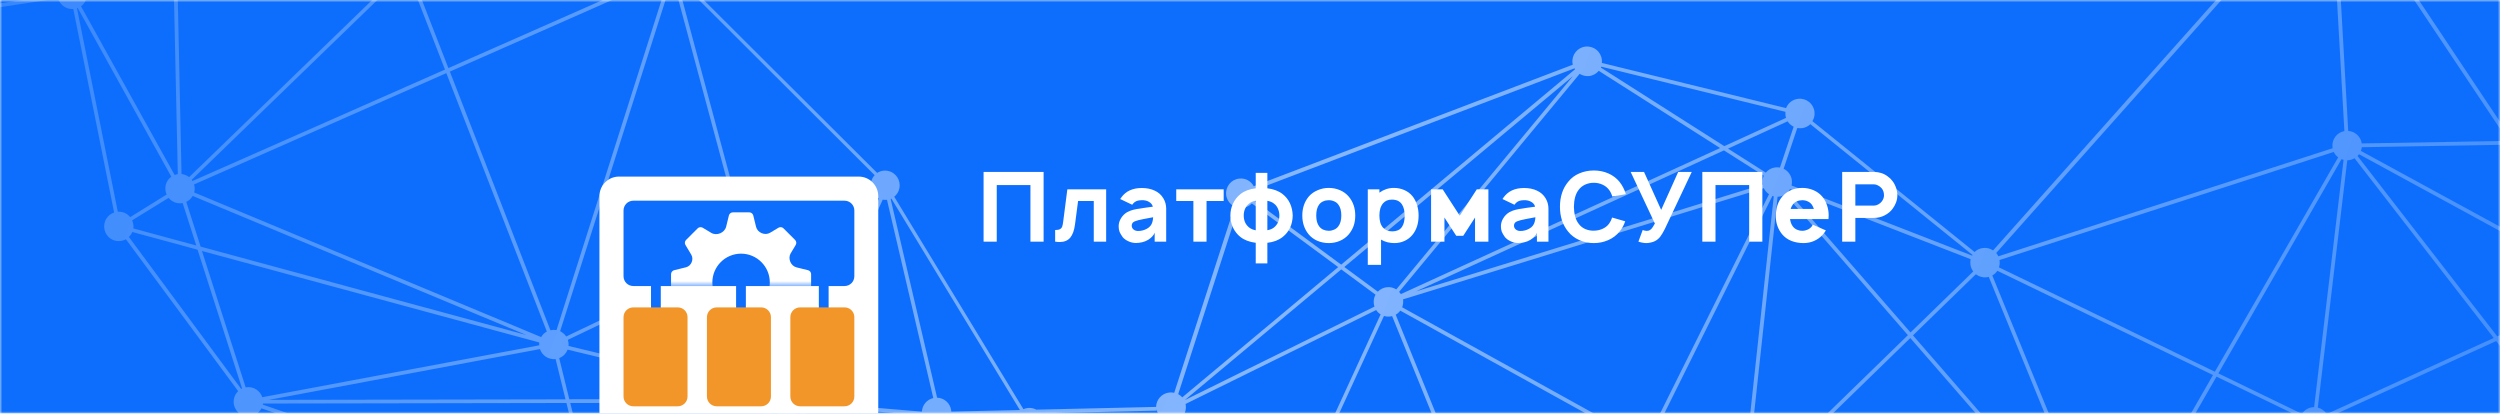 <?xml version="1.0" encoding="UTF-8"?> <svg xmlns="http://www.w3.org/2000/svg" width="538" height="89" viewBox="0 0 538 89" fill="none"> <mask id="mask0_95_2" style="mask-type:alpha" maskUnits="userSpaceOnUse" x="0" y="0" width="538" height="89"> <path d="M0 0H538V89H0V0Z" fill="white"></path> <path d="M0 0H538V89H0V0Z" fill="#0D6EFD"></path> </mask> <g mask="url(#mask0_95_2)"> <path d="M0 0H538V89H0V0Z" fill="white"></path> <path d="M0 0H538V89H0V0Z" fill="#0D6EFD"></path> <g opacity="0.5"> <path d="M860.118 319.061C859.96 317.691 858.957 316.62 857.702 316.321L865.059 244.153C865.139 244.144 865.236 244.143 865.316 244.134C867.063 243.945 868.31 242.373 868.121 240.627C868.001 239.464 867.255 238.528 866.252 238.073L888.45 163.37C888.722 163.415 889.007 163.426 889.305 163.403C891.051 163.214 892.298 161.642 892.109 159.895C891.92 158.148 890.349 156.901 888.602 157.091C888.121 157.14 887.692 157.306 887.318 157.531L852.753 114.172C853.383 113.524 853.732 112.596 853.622 111.611C853.433 109.864 851.861 108.617 850.114 108.806C849.754 108.843 849.407 108.944 849.099 109.098L828.482 77.177C829.266 76.528 829.71 75.502 829.581 74.413C829.498 73.611 829.103 72.923 828.563 72.412L859.032 28.559C859.563 28.836 860.192 28.958 860.833 28.891C862.58 28.702 863.827 27.13 863.638 25.384C863.471 23.934 862.351 22.819 860.967 22.605L862.016 -17.387C862.016 -17.387 862.033 -17.381 862.039 -17.398C863.786 -17.587 865.033 -19.159 864.844 -20.906C864.655 -22.652 863.083 -23.899 861.336 -23.71C860.391 -23.604 859.608 -23.11 859.107 -22.393L815.201 -45.718C815.372 -46.173 815.443 -46.666 815.389 -47.188C815.2 -48.934 813.628 -50.181 811.881 -49.992C810.134 -49.803 808.887 -48.231 809.076 -46.484C809.091 -46.421 809.105 -46.358 809.097 -46.284L712.814 -16.273L712.664 -16.541L712.375 -16.13L710.804 -15.643L711.916 -15.475L677.841 33.144C677.293 32.86 676.671 32.722 676.023 32.805C674.677 32.953 673.642 33.911 673.315 35.136L626.619 28.98C626.623 28.866 626.61 28.746 626.598 28.626C626.409 26.879 624.837 25.632 623.09 25.821C621.504 25.994 620.329 27.323 620.269 28.86L504.776 -26.312C504.912 -26.723 504.97 -27.183 504.913 -27.647C504.724 -29.394 503.153 -30.641 501.406 -30.451C499.659 -30.262 498.412 -28.691 498.601 -26.944C498.678 -26.279 498.958 -25.692 499.356 -25.215L428.906 53.898C428.312 53.482 427.561 53.276 426.776 53.365C426.055 53.44 425.415 53.758 424.929 54.229L390.027 26.074C390.381 25.495 390.567 24.795 390.476 24.067C390.287 22.32 388.715 21.073 386.968 21.262C385.742 21.397 384.764 22.203 384.364 23.266L344.712 13.544C344.744 13.306 344.736 13.071 344.711 12.831C344.522 11.084 342.95 9.837 341.203 10.026C339.456 10.215 338.209 11.787 338.398 13.534C338.421 13.677 338.434 13.798 338.463 13.924L269.809 40.075C269.224 38.969 268.002 38.277 266.673 38.431C264.926 38.62 263.679 40.192 263.868 41.939C264.001 43.067 264.713 43.99 265.676 44.45L252.692 84.529C252.352 84.459 251.983 84.416 251.616 84.47C250.006 84.653 248.825 85.999 248.793 87.567L223.013 88.156C222.13 87.689 221.115 87.672 220.239 88.055L192.438 42.333C192.685 42.138 192.912 41.895 193.093 41.617C194.045 40.165 193.647 38.205 192.202 37.236C191.123 36.522 189.781 36.556 188.763 37.212L182.365 30.834L146.849 -4.583C147.76 -6.031 147.343 -7.94 145.908 -8.886C144.456 -9.837 142.496 -9.44 141.528 -7.994C141.255 -7.577 141.094 -7.098 141.036 -6.638L90.707 -7.191C90.592 -8.062 90.11 -8.88 89.326 -9.406L102.024 -35.591L39.108 -66.425C39.553 -67.76 39.081 -69.267 37.862 -70.072C37.218 -70.508 36.482 -70.65 35.783 -70.586L26.351 -109.444C26.936 -109.667 27.476 -110.079 27.846 -110.652C28.798 -112.104 28.4 -114.064 26.955 -115.033C26.276 -115.481 25.483 -115.626 24.749 -115.517L6.79 -178.311C7.341 -178.547 7.819 -178.945 8.17 -179.467C9.121 -180.919 8.723 -182.879 7.278 -183.848C5.826 -184.799 3.866 -184.402 2.897 -182.956C2.527 -182.383 2.36 -181.734 2.376 -181.111L-40.267 -173.952C-40.475 -174.628 -40.913 -175.255 -41.547 -175.667C-42.826 -176.515 -44.482 -176.311 -45.532 -175.262L-127.439 -238.348L-127.691 -238.038C-127.097 -238.951 -127.025 -240.06 -127.422 -241L-92.268 -261.458C-92.062 -261.187 -91.809 -260.938 -91.514 -260.75C-90.062 -259.798 -88.102 -260.196 -87.133 -261.641C-86.182 -263.093 -86.58 -265.054 -88.025 -266.022C-88.887 -266.597 -89.916 -266.677 -90.807 -266.358L-130.402 -344.874C-130.109 -345.091 -129.836 -345.354 -129.612 -345.693C-128.897 -346.772 -128.948 -348.12 -129.598 -349.155L-100.624 -372.481C-100.525 -372.386 -100.42 -372.308 -100.308 -372.246C-98.856 -371.295 -96.896 -371.692 -95.927 -373.138C-94.976 -374.59 -95.373 -376.55 -96.819 -377.518C-97.592 -378.022 -98.522 -378.16 -99.358 -377.936L-144.4 -473.585C-144.043 -473.816 -143.718 -474.118 -143.458 -474.501C-142.506 -475.953 -142.904 -477.913 -144.349 -478.882C-145.801 -479.833 -147.761 -479.436 -148.73 -477.99C-149.487 -476.85 -149.4 -475.392 -148.62 -474.347L-200.216 -423.799C-200.294 -423.848 -200.349 -423.907 -200.427 -423.955C-201.879 -424.907 -203.839 -424.509 -204.807 -423.064C-205.444 -422.09 -205.49 -420.894 -205.008 -419.923L-269.587 -376.886C-269.779 -377.093 -269.977 -377.284 -270.221 -377.453C-271.667 -378.421 -273.633 -378.007 -274.602 -376.561C-275.553 -375.109 -275.155 -373.149 -273.71 -372.181C-273.31 -371.914 -272.888 -371.755 -272.445 -371.704L-273.619 -316.505C-274.524 -316.403 -275.382 -315.917 -275.921 -315.099C-276.872 -313.647 -276.475 -311.687 -275.029 -310.719C-274.717 -310.524 -274.403 -310.386 -274.07 -310.299L-278.608 -272.7C-279.629 -272.7 -280.613 -272.184 -281.224 -271.278C-281.666 -270.617 -281.828 -269.83 -281.719 -269.096L-332.988 -254.941C-333.223 -255.492 -333.615 -255.986 -334.154 -256.344C-335.606 -257.295 -337.566 -256.897 -338.535 -255.452C-339.34 -254.234 -339.195 -252.677 -338.266 -251.615L-364.553 -221.671L-364.57 -221.677C-366.022 -222.629 -367.982 -222.231 -368.95 -220.786C-369.902 -219.334 -369.504 -217.374 -368.059 -216.405C-367.275 -215.879 -366.355 -215.763 -365.497 -215.998L-346.745 -170.182C-347.159 -169.952 -347.537 -169.613 -347.816 -169.179C-348.768 -167.727 -348.37 -165.767 -346.925 -164.799C-345.473 -163.847 -343.512 -164.245 -342.544 -165.69C-342.502 -165.751 -342.483 -165.802 -342.44 -165.863L-249.614 -127.514L-249.671 -127.208L-249.198 -127.338L-247.683 -126.709L-248.426 -127.548L-191.373 -143.048C-191.144 -142.48 -190.736 -141.979 -190.196 -141.622C-189.067 -140.888 -187.656 -140.953 -186.629 -141.684L-154.811 -107.237C-154.883 -107.148 -154.955 -107.06 -155.016 -106.948C-155.974 -105.48 -155.57 -103.536 -154.124 -102.568C-152.801 -101.684 -151.063 -101.953 -150.031 -103.105L-96.767 12.687C-97.141 12.912 -97.473 13.23 -97.716 13.62C-98.668 15.072 -98.27 17.032 -96.824 18C-95.373 18.952 -93.412 18.554 -92.444 17.109C-92.08 16.552 -91.919 15.92 -91.918 15.304L12.508 -0.333C12.71 0.359 13.141 1.003 13.809 1.428C14.409 1.827 15.099 1.991 15.774 1.937L24.56 45.732C23.918 45.953 23.337 46.369 22.931 46.987C21.98 48.438 22.377 50.399 23.823 51.367C24.841 52.04 26.096 52.031 27.092 51.482L51.25 84.178C51.089 84.349 50.929 84.52 50.796 84.72C49.838 86.189 50.242 88.132 51.687 89.1C53.139 90.052 55.099 89.654 56.068 88.209C56.146 88.103 56.207 87.992 56.252 87.874L125.449 111.599C125.196 112.832 125.688 114.135 126.8 114.862C128.252 115.814 130.212 115.416 131.181 113.97C131.811 113.014 131.861 111.858 131.414 110.899L166.883 88.48C167.083 88.767 167.353 89.023 167.665 89.218C169.005 90.108 170.767 89.828 171.787 88.653L206.23 115.98C206.188 116.041 206.152 116.085 206.11 116.146C205.152 117.615 205.556 119.559 207.002 120.527C207.958 121.157 209.121 121.191 210.079 120.743C210.82 120.463 211.418 119.899 211.758 119.199L262.582 136.636C262.518 136.959 262.495 137.278 262.538 137.621C262.728 139.368 264.299 140.615 266.046 140.426C267.329 140.293 268.345 139.386 268.72 138.237L277.758 139.042L327.9 143.569C328.125 145.271 329.675 146.472 331.399 146.293C333.146 146.104 334.393 144.532 334.204 142.786C334.143 142.281 333.973 141.813 333.721 141.409L372.939 109.502C373.584 110.091 374.478 110.428 375.423 110.322L382.431 138.694L450.803 122.086C451.311 123.395 452.641 124.262 454.107 124.101C454.869 124.023 455.544 123.661 456.043 123.155L488.296 147.096C487.989 147.654 487.838 148.31 487.909 148.992C488.098 150.738 489.67 151.985 491.416 151.796C492.224 151.696 492.93 151.307 493.43 150.745L547.613 187.687C547.336 188.218 547.221 188.829 547.287 189.471C547.477 191.218 549.048 192.465 550.795 192.276C552.542 192.086 553.789 190.515 553.6 188.768C553.529 188.086 553.239 187.476 552.801 187.003L581.113 154.086C581.714 154.486 582.437 154.662 583.199 154.583C584.728 154.409 585.882 153.187 586.013 151.715L689.758 147.8L689.74 147.389C689.869 148.478 690.53 149.382 691.43 149.856L677.427 188.241C677.088 188.171 676.753 188.141 676.392 188.179C674.645 188.368 673.398 189.939 673.587 191.686C673.776 193.433 675.348 194.68 677.095 194.491C678.12 194.377 678.975 193.794 679.464 192.957L760.464 228.14C760.364 228.507 760.338 228.883 760.386 229.267C760.536 230.556 761.421 231.582 762.593 231.947L755.206 268.569C755.069 268.575 754.955 268.571 754.812 268.594C753.065 268.783 751.818 270.355 752.007 272.102C752.196 273.849 753.768 275.096 755.515 274.907C756.443 274.794 757.243 274.306 757.738 273.606L853.951 318.509C853.815 318.92 853.764 319.363 853.82 319.827C854.009 321.574 855.581 322.821 857.328 322.632C859.06 322.379 860.324 320.814 860.118 319.061ZM886.848 162.612C887.091 162.838 887.386 163.027 887.683 163.158L865.485 237.861C865.213 237.816 864.928 237.805 864.63 237.828C864.149 237.878 863.698 238.054 863.301 238.29L836.456 205.467L886.848 162.612ZM823.269 75.116C823.329 75.62 823.506 76.072 823.741 76.469L799.658 96.63L823.126 69.515L824.569 72.178C823.665 72.839 823.138 73.93 823.269 75.116ZM811.251 137.727C811.067 137.755 810.901 137.788 810.727 137.838L797.53 102.993C798.228 102.621 798.755 101.991 799.011 101.259L819.046 105.592L811.793 137.72C811.605 137.707 811.428 137.717 811.251 137.727ZM811.76 144.044L819.283 176.52L809.266 143.046C809.902 143.71 810.793 144.103 811.76 144.044ZM808.475 140.341L799.7 111.033L809.974 138.152C809.18 138.623 808.624 139.434 808.475 140.341ZM799.196 100.462C799.215 100.258 799.218 100.047 799.18 99.84C799.12 99.336 798.96 98.891 798.707 98.487L824.282 77.077C824.579 77.363 824.942 77.576 825.347 77.729L819.23 104.795L799.196 100.462ZM797.768 97.555C797.273 97.234 796.676 97.028 796.044 97.021L783.914 -1.942L784.066 -2.193C784.153 -2.218 784.222 -2.25 784.286 -2.264L822.699 68.757L797.768 97.555ZM795.236 97.121C794.959 97.19 794.687 97.299 794.442 97.438L754.007 44.048L781.847 -2.336C782.222 -2.156 782.629 -2.06 783.068 -2.049L795.236 97.121ZM734.387 81.55C734.849 81.242 735.226 80.806 735.473 80.303L792.898 99.592C792.841 99.897 792.817 100.216 792.861 100.56C792.869 100.64 792.884 100.703 792.899 100.767L750.482 114.174L734.387 81.55ZM763.385 142.186C763.075 142.397 762.802 142.66 762.574 142.959L727.761 123.871C727.933 123.415 728.016 122.888 727.962 122.367C727.954 122.287 727.939 122.224 727.924 122.16L750.051 115.167L763.385 142.186ZM679.573 36.011L738.8 29.458C738.953 30.075 739.286 30.624 739.732 31.023L715.342 65.34L679.148 37.546C679.41 37.105 679.557 36.563 679.573 36.011ZM740.381 31.499C740.544 31.579 740.723 31.666 740.898 31.712L732.787 75.727C732.616 75.721 732.445 75.714 732.261 75.741C731.437 75.835 730.731 76.224 730.23 76.786L715.95 65.82L740.381 31.499ZM741.708 31.863C741.879 31.87 742.049 31.877 742.233 31.85C742.674 31.804 743.096 31.655 743.463 31.447L753.047 44.091L733.906 75.976C733.822 75.944 733.721 75.906 733.637 75.874L741.708 31.863ZM753.567 44.807L793.812 97.933C793.563 98.186 793.335 98.485 793.174 98.81L735.749 79.52C735.806 79.215 735.83 78.896 735.786 78.552C735.695 77.67 735.244 76.923 734.591 76.407L753.567 44.807ZM753.481 43.349L744.093 30.952C744.762 30.299 745.142 29.344 745.021 28.335C744.954 27.848 744.801 27.386 744.559 27.006L754.744 18.633L780.964 -2.957C781.019 -2.898 781.097 -2.85 781.152 -2.79L753.481 43.349ZM744.041 26.387C743.386 25.774 742.492 25.437 741.524 25.554C740.057 25.714 738.929 26.868 738.726 28.275L731.164 15.275L780.36 -3.705C780.381 -3.659 780.419 -3.606 780.44 -3.559L744.041 26.387ZM738.059 28.717L679.489 35.209L730.417 15.571L738.059 28.717ZM678.649 38.205L714.86 66.006L686.018 106.562C685.582 106.34 685.097 106.195 684.595 106.199L677.157 39.049C677.733 38.9 678.246 38.612 678.649 38.205ZM715.502 66.498L729.799 77.471C729.522 78.002 729.407 78.614 729.474 79.255C729.517 79.599 729.618 79.945 729.755 80.247L686.964 107.323C686.872 107.211 686.789 107.122 686.674 107.021L715.502 66.498ZM730.316 81.056C730.443 81.18 730.569 81.305 730.719 81.419L709.812 117.531L687.677 109.98C687.741 109.657 687.765 109.339 687.721 108.995C687.677 108.651 687.593 108.311 687.457 108.009L730.316 81.056ZM710.15 118.525L721.651 122.454C721.631 122.659 721.629 122.869 721.666 123.076C721.716 123.557 721.882 123.986 722.118 124.383L695.283 144.894C695.201 144.805 695.112 144.733 695.03 144.645L710.15 118.525ZM721.825 121.634L710.56 117.793L731.393 81.828C731.596 81.904 731.798 81.98 732.013 82.022L724.809 119.542C724.695 119.537 724.575 119.55 724.454 119.562C723.228 119.697 722.238 120.537 721.825 121.634ZM732.844 82.066C732.884 82.062 732.924 82.058 732.964 82.054C733.205 82.029 733.418 81.974 733.637 81.903L749.681 114.411L727.664 121.369C727.269 120.526 726.506 119.892 725.598 119.646L732.844 82.066ZM727.374 124.591L762.21 143.67C762.032 144.142 761.956 144.652 762.01 145.173C762.045 145.437 762.104 145.69 762.186 145.933L738.31 158.488L726.288 125.531C726.719 125.308 727.091 124.985 727.374 124.591ZM750.859 114.913L793.165 101.541C793.344 101.936 793.605 102.265 793.919 102.557L766.626 142.021C766.095 141.744 765.466 141.622 764.825 141.689C764.584 141.714 764.371 141.768 764.152 141.84L750.859 114.913ZM794.574 103.016C795.105 103.293 795.734 103.414 796.375 103.348C796.432 103.35 796.479 103.329 796.535 103.331L821.328 186.169C820.963 186.321 820.636 186.525 820.34 186.798L767.876 146.421C768.206 145.852 768.363 145.179 768.282 144.475C768.199 143.673 767.81 142.968 767.247 142.467L794.574 103.016ZM767.4 147.07L819.831 187.435C819.454 188.025 819.285 188.731 819.353 189.469C819.394 189.87 819.512 190.223 819.676 190.554L799.482 204.227L767.064 147.348C767.176 147.255 767.288 147.162 767.4 147.07ZM814.645 226.6C814.683 226.345 814.688 226.077 814.659 225.797C814.598 225.292 814.428 224.824 814.159 224.414L835.814 205.995L862.665 238.802C862.409 239.071 862.192 239.394 862.058 239.748L814.645 226.6ZM859.723 239.966L768.21 229.153L808.388 226.746C808.685 228.361 810.187 229.485 811.854 229.304C813.04 229.173 813.998 228.418 814.426 227.385L859.723 239.966ZM813.634 223.812C813.392 223.586 813.114 223.404 812.8 223.267L822.08 192.25C822.335 192.288 822.586 192.286 822.844 192.268C823.325 192.218 823.777 192.042 824.173 191.806L835.29 205.393L813.634 223.812ZM812.022 223.031C811.75 222.986 811.465 222.975 811.168 222.998C810.864 223.038 810.588 223.107 810.315 223.216L799.888 204.938L820.141 191.211C820.453 191.56 820.847 191.843 821.296 192.031L812.022 223.031ZM799.214 205.397L809.604 223.622C808.881 224.159 808.41 225.002 808.351 225.924L766.699 228.41C766.653 228.123 766.573 227.823 766.458 227.568L799.214 205.397ZM766.6 229.798L861.803 241.038C861.805 241.135 861.8 241.249 861.819 241.353C861.823 241.393 861.834 241.416 861.838 241.456L796.054 259.887L766.052 230.843C766.303 230.533 766.477 230.175 766.6 229.798ZM886.255 161.888C886.282 161.917 886.303 161.964 886.314 161.987L835.921 204.842L824.816 191.277C825.428 190.622 825.772 189.712 825.672 188.75C825.662 188.572 825.611 188.399 825.561 188.226L886.255 161.888ZM885.918 161.145L825.225 187.483C824.92 186.964 824.473 186.565 823.959 186.294L837.887 147.899L885.806 159.909C885.774 160.147 885.782 160.381 885.807 160.621C885.834 160.805 885.868 160.972 885.918 161.145ZM850.845 115.148C851.309 115.092 851.754 114.932 852.128 114.707L886.693 158.066C886.408 158.363 886.177 158.719 886.031 159.107L838.196 147.13L849.826 115.092C850.132 115.149 850.484 115.186 850.845 115.148ZM823.2 186.008C822.917 185.94 822.616 185.922 822.318 185.945L812.564 143.904C813.482 143.614 814.187 142.917 814.535 142.046L837.096 147.698L823.2 186.008ZM848.218 114.197C848.454 114.44 848.736 114.662 849.044 114.816L837.382 146.939L814.736 141.256C814.768 141.017 814.76 140.783 814.735 140.543C814.69 140.102 814.551 139.703 814.36 139.342L848.218 114.197ZM847.719 113.527L813.861 138.672C813.499 138.305 813.064 138.026 812.586 137.865L819.832 105.754L847.327 111.704C847.308 111.909 847.312 112.103 847.343 112.326C847.389 112.767 847.521 113.183 847.719 113.527ZM826.776 77.921C827.137 77.883 827.483 77.783 827.791 77.629L848.436 109.58C848.012 109.94 847.696 110.418 847.499 110.941L820.004 104.991L826.114 77.941C826.342 77.95 826.559 77.935 826.776 77.921ZM827.891 71.947C827.36 71.669 826.732 71.548 826.09 71.615C825.81 71.644 825.55 71.719 825.301 71.818L823.715 68.871L855.797 31.828L827.891 71.947ZM823.278 68.09L785.008 -2.647C785.377 -2.912 785.688 -3.277 785.914 -3.673L857.403 24.96C857.303 25.327 857.277 25.703 857.319 26.103C857.389 26.785 857.68 27.395 858.101 27.862L823.278 68.09ZM786.324 -5.425L833.201 -14.571L858.401 23.333C858.118 23.573 857.896 23.856 857.718 24.174L786.23 -4.459C786.321 -4.752 786.351 -5.088 786.324 -5.425ZM861.212 -17.401L860.164 22.591L860.147 22.585C859.763 22.633 859.417 22.734 859.102 22.904L834.085 -14.719L858.716 -19.517C859.067 -18.402 860.05 -17.589 861.212 -17.401ZM814.841 -44.967L858.747 -21.643C858.595 -21.238 858.52 -20.785 858.559 -20.327L833.595 -15.463L814.34 -44.405C814.524 -44.586 814.691 -44.773 814.841 -44.967ZM812.611 -43.65C812.995 -43.698 813.341 -43.799 813.673 -43.963L832.722 -15.291L786.741 -6.327L810.905 -43.927C811.415 -43.696 811.993 -43.594 812.611 -43.65ZM809.374 -45.486C809.58 -45.062 809.862 -44.686 810.21 -44.382L785.984 -6.67C785.389 -7.8 784.163 -8.532 782.81 -8.367C781.487 -8.23 780.459 -7.289 780.104 -6.093L714.488 -15.912L809.374 -45.486ZM779.994 -5.288C780 -5.151 779.989 -5.02 780.012 -4.876C780.035 -4.733 780.047 -4.613 780.093 -4.48L730.764 14.547L713.447 -15.245L779.994 -5.288ZM712.628 -15.014L729.977 14.847L679.183 34.439C679.012 34.124 678.789 33.847 678.53 33.615L712.628 -15.014ZM674.348 38.376C674.889 38.83 675.591 39.114 676.338 39.126L683.777 106.276C683.483 106.338 683.205 106.465 682.943 106.597L648.77 61.633L674.348 38.376ZM681.45 108.616L641.416 104.2L629.654 102.907L608.499 100.578C608.499 100.578 608.505 100.562 608.488 100.555C608.415 99.931 608.163 99.374 607.799 98.909L648.155 62.191L682.273 107.096C681.887 107.509 681.593 108.034 681.45 108.616ZM626.541 29.799L673.238 35.954C673.234 36.068 673.246 36.188 673.259 36.309C673.323 36.853 673.521 37.351 673.807 37.767L648.305 60.977L625.71 31.238C626.107 30.848 626.389 30.357 626.541 29.799ZM623.827 32.146C624.268 32.1 624.69 31.951 625.057 31.743L647.69 61.535L607.239 98.351C606.994 98.182 606.726 98.023 606.433 97.932L609.482 85.907L623.091 32.158C623.335 32.173 623.57 32.165 623.827 32.146ZM622.306 31.939L608.827 85.14L605.643 97.731C605.438 97.711 605.227 97.709 605.004 97.74C604.402 97.802 603.851 98.038 603.41 98.391L582.486 80.01L621.809 31.675C621.959 31.789 622.121 31.869 622.306 31.939ZM503.891 34.255C504.043 34.312 504.178 34.362 504.336 34.403L500.582 65.884L497.997 87.617C497.9 87.619 497.786 87.615 497.682 87.634C496.697 87.744 495.878 88.283 495.374 89.056L477.391 80.353L503.891 34.255ZM476.64 79.994L430.174 57.535C430.316 57.107 430.374 56.647 430.318 56.183C430.309 56.103 430.301 56.022 430.286 55.959L502.223 32.701C502.45 33.172 502.766 33.561 503.17 33.867L476.64 79.994ZM501.438 65.552L505.131 34.491C505.228 34.489 505.342 34.493 505.445 34.474C505.909 34.418 506.332 34.269 506.699 34.061L536.654 72.736L500.711 89.103C500.276 88.418 499.599 87.913 498.792 87.705L501.438 65.552ZM558.333 60.797C558.167 61.236 558.097 61.729 558.157 62.234C558.189 62.457 558.226 62.664 558.298 62.883L537.42 72.389L507.345 33.572C507.463 33.463 507.571 33.33 507.662 33.191L558.333 60.797ZM508.251 31.68L540.275 31.131L559.21 59.491C559.009 59.666 558.843 59.853 558.703 60.07L508.066 32.477C508.162 32.224 508.223 31.958 508.251 31.68ZM558.64 63.61C559.158 64.383 559.992 64.928 560.935 65.033L561.453 101.841C561.189 102.03 560.952 102.249 560.76 102.504L537.943 73.048L558.64 63.61ZM537.176 73.395L560.32 103.263C560.25 103.449 560.19 103.657 560.154 103.855L501.212 91.044C501.232 90.839 501.228 90.645 501.196 90.422C501.176 90.221 501.132 90.031 501.071 89.835L537.176 73.395ZM501.004 91.852L540.224 100.371L560.094 104.68C560.098 104.72 560.102 104.76 560.106 104.8C560.15 105.144 560.23 105.444 560.366 105.746L519.737 130.612L499.873 93.371C500.401 92.992 500.792 92.465 501.004 91.852ZM561.752 65.013C562.366 64.917 562.923 64.665 563.354 64.288L581.354 80.103L564.037 101.37C563.67 101.271 563.295 101.245 562.894 101.286C562.677 101.301 562.464 101.355 562.244 101.427L561.752 65.013ZM581.96 80.64L602.823 98.979C602.486 99.411 602.266 99.944 602.211 100.501L566.366 103.827C566.174 102.907 565.616 102.139 564.84 101.692L581.96 80.64ZM566.42 104.656L602.224 101.334C602.341 102.149 602.764 102.867 603.349 103.357L579.348 141.904L564.844 107.202C565.754 106.678 566.344 105.726 566.42 104.656ZM620.878 30.823C620.964 30.952 621.057 31.064 621.173 31.165L581.863 79.467L563.907 63.688C564.33 63.077 564.536 62.326 564.453 61.524C564.428 61.284 564.363 61.047 564.292 60.828L620.878 30.823ZM620.401 29.738C620.43 29.865 620.466 29.974 620.518 30.091L563.926 60.112C563.278 59.175 562.165 58.601 560.956 58.743C560.572 58.791 560.226 58.891 559.894 59.055L541.256 31.135L620.401 29.738ZM504.473 -25.559L618.594 28.961L540.74 30.305L503.911 -24.885C504.101 -25.083 504.304 -25.315 504.473 -25.559ZM503.204 -24.439L539.753 30.318L508.248 30.869C508.037 29.384 506.797 28.281 505.335 28.173L502.383 -24.151C502.676 -24.214 502.942 -24.306 503.204 -24.439ZM500.013 -24.659C500.474 -24.35 500.997 -24.153 501.56 -24.114L504.512 28.21C502.898 28.507 501.757 30.003 501.954 31.676C501.963 31.756 501.971 31.836 501.986 31.899L430.049 55.157C429.917 54.895 429.761 54.644 429.586 54.443L500.013 -24.659ZM424.028 56.875C424.097 57.46 424.322 57.987 424.642 58.416L411.142 71.549L384.804 41.266C384.964 41.096 385.097 40.895 385.214 40.689L424.077 55.776C424.023 56.122 423.981 56.491 424.028 56.875ZM387.745 27.583C388.466 27.508 389.106 27.191 389.592 26.719L424.494 54.874C424.458 54.918 424.439 54.969 424.403 55.013L385.54 39.926C385.633 39.576 385.659 39.2 385.611 38.816C385.478 37.688 384.783 36.771 383.837 36.318L386.777 27.546C387.082 27.603 387.407 27.61 387.745 27.583ZM384.699 26.108C385.01 26.61 385.474 27.016 385.994 27.27L383.048 36.06C382.743 36.002 382.424 35.978 382.08 36.022C381.238 36.109 380.504 36.526 380.001 37.145L371.873 31.983L384.699 26.108ZM379.299 39.519C379.313 39.583 379.328 39.646 379.326 39.703L304.667 62.724L370.997 32.366L379.576 37.813C379.338 38.34 379.219 38.912 379.299 39.519ZM328.906 56.103L379.569 40.488C379.811 41.022 380.215 41.483 380.694 41.798L354.169 95.168L301.746 66.131C301.924 65.658 302.001 65.148 301.953 64.61C301.938 64.547 301.924 64.483 301.926 64.427L328.906 56.103ZM344.584 14.343L384.236 24.065C384.204 24.304 384.212 24.538 384.237 24.778C384.258 24.979 384.295 25.186 384.363 25.365L371.072 31.451L344.508 14.546C344.533 14.478 344.559 14.411 344.584 14.343ZM339.939 15.886C340.529 16.263 341.235 16.433 341.974 16.364C342.815 16.277 343.557 15.843 344.053 15.241L370.167 31.86L301.468 63.291C301.361 63.116 301.23 62.951 301.093 62.803L339.939 15.886ZM300.48 62.283C299.89 61.907 299.19 61.72 298.445 61.805C297.677 61.901 297.008 62.246 296.503 62.768L289.3 57.454L338.506 16.367L300.48 62.283ZM255.187 87.26C255.168 87.157 255.156 87.037 255.137 86.933L296.151 66.719C296.393 67.099 296.717 67.413 297.107 67.657L279.193 106.61L254.707 89.352C255.09 88.745 255.272 88.005 255.187 87.26ZM295.641 65.313C295.665 65.553 295.72 65.767 295.791 65.986L254.97 86.1L288.641 57.976L296.011 63.411C295.704 63.969 295.553 64.625 295.641 65.313ZM338.844 14.703C338.875 14.773 338.93 14.832 338.962 14.902L288.623 56.949L269.874 43.123C270.18 42.565 270.331 41.909 270.254 41.244C270.231 41.101 270.219 40.98 270.189 40.854L338.844 14.703ZM266.528 44.694C266.833 44.751 267.135 44.768 267.456 44.735C268.224 44.639 268.893 44.294 269.398 43.772L287.981 57.477L254.422 85.508C254.182 85.225 253.883 84.997 253.548 84.813L266.528 44.694ZM248.898 87.953C248.939 88.353 249.068 88.729 249.242 89.084L225.073 105.997L217.52 100.281L220.629 93.922C221.963 94.367 223.47 93.894 224.276 92.677C225.052 91.486 224.921 89.992 224.083 88.945L248.933 88.37L248.898 87.953ZM216.82 99.786L204.284 90.324C204.352 90.196 204.426 90.05 204.477 89.915L218.446 91.077C218.482 92.053 218.976 92.991 219.855 93.572L216.82 99.786ZM218.963 89.192C218.739 89.531 218.599 89.902 218.517 90.275L207.368 89.348L219.065 89.076C219.035 89.103 218.999 89.147 218.963 89.192ZM203.046 91.514C203.331 91.371 203.578 91.175 203.815 90.956L216.467 100.52L209.544 114.648C209.239 114.59 208.92 114.567 208.599 114.6L204.823 99.117L203.046 91.514ZM210.327 114.923L217.12 101.035L224.346 106.493L211.292 115.634C211.018 115.338 210.685 115.097 210.327 114.923ZM191.824 42.737L219.48 88.231L204.711 88.578C204.696 88.515 204.705 88.441 204.707 88.384C204.535 86.798 203.205 85.623 201.661 85.58L191.661 42.811C191.725 42.796 191.777 42.758 191.824 42.737ZM146.426 -3.972L156.257 5.819L188.231 37.705C188.106 37.831 188.005 37.947 187.908 38.103C187.326 38.982 187.251 40.051 187.597 40.971L161.245 53.556L145.875 -3.583C146.083 -3.677 146.265 -3.801 146.426 -3.972ZM145.131 -3.246L160.507 53.933L121.841 72.413C121.61 72.056 121.302 71.748 120.936 71.494C120.797 71.403 120.668 71.335 120.539 71.267L144.214 -3.111C144.522 -3.11 144.825 -3.15 145.131 -3.246ZM90.508 61.723L41.786 41.418C41.945 40.843 41.933 40.261 41.761 39.695L96.049 15.738L117.679 71.345C117.242 71.585 116.847 71.918 116.555 72.385C116.519 72.43 116.494 72.497 116.458 72.541L90.508 61.723ZM113.275 72.093L43.172 53.073L40.082 43.434C40.593 43.203 41.047 42.816 41.369 42.321C41.405 42.276 41.43 42.209 41.466 42.164L113.275 72.093ZM117.464 76.772C118.115 77.191 118.844 77.35 119.566 77.276L121.695 85.936L57.862 86.054L116.198 75.121C116.402 75.756 116.836 76.343 117.464 76.772ZM120.338 77.066C120.923 76.843 121.464 76.431 121.834 75.858C121.967 75.657 122.06 75.461 122.143 75.242L166.204 85.836L122.512 85.916L120.338 77.066ZM141.72 -4.416C141.937 -4.123 142.2 -3.85 142.54 -3.626C142.818 -3.444 143.098 -3.319 143.391 -3.228L119.761 71.032C119.325 70.964 118.88 70.969 118.453 71.079L96.809 15.408L141.72 -4.416ZM90.315 -5.027C90.588 -5.445 90.742 -5.906 90.806 -6.383L141.136 -5.83C141.161 -5.59 141.226 -5.354 141.314 -5.128L96.496 14.655L89.237 -4.008C89.664 -4.271 90.036 -4.593 90.315 -5.027ZM88.49 -3.712L95.759 14.974L41.425 38.952C41.376 38.876 41.317 38.777 41.252 38.694L56.628 23.803L85.679 -4.328C85.751 -4.263 85.829 -4.214 85.924 -4.159C86.718 -3.609 87.655 -3.488 88.49 -3.712ZM18.707 -1.041L37.396 -2.492L38.265 37.472C38.025 37.497 37.805 37.569 37.579 37.657L17.439 1.351C17.733 1.135 17.989 0.865 18.2 0.559C18.505 0.058 18.674 -0.495 18.707 -1.041ZM38.209 -2.552L84.581 -6.167C84.661 -5.714 84.86 -5.272 85.142 -4.896L55.914 23.399L40.698 38.12C40.627 38.054 40.549 38.005 40.471 37.957C40.037 37.678 39.558 37.517 39.065 37.446L38.209 -2.552ZM38.834 -65.7L101.018 -35.219L88.673 -9.768C87.783 -10.065 86.798 -9.954 86.014 -9.46L38.57 -65.357C38.665 -65.456 38.767 -65.572 38.834 -65.7ZM37.979 -64.809L85.396 -8.942C85.271 -8.816 85.157 -8.666 85.06 -8.51C84.745 -8.032 84.588 -7.513 84.545 -6.99L38.195 -3.385L36.86 -64.345C37.257 -64.427 37.628 -64.595 37.979 -64.809ZM23.302 -109.938C23.39 -109.866 23.462 -109.801 23.556 -109.746C24.208 -109.327 24.937 -109.168 25.642 -109.249L35.074 -70.391C34.49 -70.168 33.949 -69.756 33.579 -69.183C33.349 -68.827 33.185 -68.445 33.113 -68.049L-13.706 -72.652C-13.722 -73.274 -13.932 -73.893 -14.317 -74.404L23.302 -109.938ZM-61.045 -123.463L-87.579 -118.265L-91.879 -145.598C-91.349 -145.725 -90.849 -145.98 -90.428 -146.38L-60.864 -126.091C-61.319 -125.242 -61.35 -124.29 -61.045 -123.463ZM-60.652 -122.718C-60.441 -122.407 -60.155 -122.145 -59.832 -121.928C-59.649 -121.801 -59.453 -121.708 -59.251 -121.631L-82.065 -93.442C-82.6 -93.759 -83.175 -93.918 -83.758 -93.906L-87.456 -117.468L-60.652 -122.718ZM-55.041 -123.704L-8.103 -116.861L-16.623 -75.696C-17.26 -75.744 -17.91 -75.603 -18.459 -75.271L-43.051 -106.764L-55.507 -122.724C-55.477 -122.752 -55.465 -122.785 -55.435 -122.813C-55.27 -123.097 -55.139 -123.395 -55.041 -123.704ZM-19.111 -74.766C-19.259 -74.629 -19.38 -74.463 -19.5 -74.296C-19.621 -74.13 -19.708 -73.951 -19.778 -73.765L-57.897 -84.181L-56.569 -121.796C-56.401 -121.886 -56.219 -122.01 -56.06 -122.124L-19.111 -74.766ZM-58.705 -84.389L-80.57 -90.355C-80.471 -91.281 -80.771 -92.222 -81.418 -92.909L-58.369 -121.415C-58.051 -121.391 -57.72 -121.401 -57.403 -121.474L-58.705 -84.389ZM-82.886 -87.684L-61.689 -34.301C-61.928 -34.179 -62.145 -34.011 -62.352 -33.819L-87.218 -53.801L-83.643 -87.565C-83.369 -87.577 -83.122 -87.619 -82.886 -87.684ZM-82.132 -87.997C-81.719 -88.227 -81.357 -88.572 -81.085 -88.989C-80.958 -89.172 -80.865 -89.368 -80.788 -89.571L-58.748 -83.558L-60.465 -34.688C-60.625 -34.671 -60.792 -34.637 -60.942 -34.598L-82.132 -87.997ZM-57.924 -83.343L-19.996 -72.981C-20.107 -72.175 -19.9 -71.346 -19.418 -70.683L-35.539 -55.398L-58.148 -33.988C-58.219 -34.053 -58.314 -34.108 -58.403 -34.18C-58.786 -34.44 -59.214 -34.582 -59.627 -34.661L-57.924 -83.343ZM-34.683 -55.114L-18.864 -70.108C-18.792 -70.042 -18.704 -69.971 -18.609 -69.915C-17.791 -69.376 -16.815 -69.259 -15.943 -69.527L-7.712 -51.403L-57.358 -33.016C-57.421 -33.156 -57.508 -33.284 -57.6 -33.396L-34.683 -55.114ZM-15.2 -69.864C-14.82 -70.106 -14.495 -70.407 -14.228 -70.807C-14.01 -71.13 -13.877 -71.484 -13.784 -71.834L33.053 -67.224C33.061 -66.99 33.115 -66.777 33.163 -66.547L-6.954 -51.676L-15.2 -69.864ZM22.737 -110.536L-14.865 -74.995C-14.953 -75.067 -15.025 -75.133 -15.12 -75.188C-15.354 -75.334 -15.577 -75.456 -15.836 -75.535L-7.304 -116.733L22.143 -112.435C22.123 -111.769 22.331 -111.094 22.737 -110.536ZM6.085 -178.076L24.044 -115.282C23.493 -115.047 23.016 -114.649 22.665 -114.126C22.483 -113.848 22.345 -113.534 22.254 -113.241L-7.136 -117.536L5.383 -178.052C5.628 -178.037 5.862 -178.045 6.085 -178.076ZM3.88 -178.561C4.114 -178.415 4.343 -178.309 4.596 -178.214L-7.941 -117.647L-54.93 -124.51C-54.917 -125.16 -55.103 -125.789 -55.476 -126.333L3.553 -178.819C3.652 -178.724 3.757 -178.645 3.88 -178.561ZM2.783 -179.841C2.846 -179.702 2.926 -179.556 3.012 -179.427L-56.017 -126.942C-56.116 -127.037 -56.221 -127.115 -56.343 -127.2C-56.483 -127.291 -56.628 -127.365 -56.773 -127.439L-45.593 -163.806L2.783 -179.841ZM-40.565 -171.272C-40.194 -171.845 -40.027 -172.494 -40.036 -173.134L0.488 -179.935L-45.31 -164.759L-43.737 -169.906C-42.548 -169.689 -41.279 -170.193 -40.565 -171.272ZM-57.551 -127.674C-58.583 -127.851 -59.64 -127.498 -60.371 -126.734L-89.892 -146.987C-89.454 -147.688 -89.32 -148.505 -89.479 -149.258L-46.54 -163.489L-57.551 -127.674ZM-45.83 -171.253C-45.609 -170.919 -45.301 -170.611 -44.952 -170.363C-44.812 -170.272 -44.667 -170.198 -44.522 -170.124L-46.264 -164.425L-87.135 -150.878L-45.83 -171.253ZM-127.847 -237.674L-45.94 -174.588C-46.423 -173.768 -46.487 -172.83 -46.189 -171.985L-89.947 -150.417C-90.168 -150.75 -90.476 -151.059 -90.826 -151.306C-91.671 -151.875 -92.7 -151.955 -93.601 -151.659L-128.794 -236.952C-128.445 -237.109 -128.122 -237.354 -127.847 -237.674ZM-94.34 -151.282C-94.445 -151.206 -94.558 -151.114 -94.669 -151.021L-131.86 -189.611L-145.334 -203.586C-145.268 -203.658 -145.22 -203.736 -145.171 -203.814C-144.22 -205.266 -144.607 -207.203 -146.035 -208.165L-131.547 -236.853C-130.918 -236.578 -130.231 -236.511 -129.581 -236.651L-94.34 -151.282ZM-95.734 -148.707L-150.011 -146.298L-147.53 -202.41C-146.952 -202.462 -146.39 -202.674 -145.915 -203.015L-118.085 -174.135L-109.914 -165.664L-95.206 -150.415L-95.213 -150.398C-95.564 -149.875 -95.729 -149.283 -95.734 -148.707ZM-243.441 -163.265L-293.195 -180.067C-293.176 -180.118 -293.173 -180.175 -293.171 -180.232L-246.218 -179.969C-246.11 -179.081 -245.635 -178.247 -244.827 -177.731C-243.593 -176.919 -242.012 -177.075 -240.96 -178.027L-243.441 -163.265ZM-240.132 -177.926L-191.167 -145.589L-242.659 -162.989L-240.132 -177.926ZM-168.53 -238.732L-162.361 -228.627L-201.212 -214.357C-201.313 -214.549 -201.437 -214.731 -201.568 -214.896L-172.151 -239.037C-172.063 -238.966 -171.974 -238.894 -171.869 -238.815C-170.834 -238.137 -169.539 -238.149 -168.53 -238.732ZM-156.867 -277.248L-92.807 -263.606C-92.816 -263.378 -92.808 -263.144 -92.776 -262.92L-167.203 -242.662C-167.432 -243.23 -167.841 -243.73 -168.38 -244.088C-168.475 -244.143 -168.587 -244.204 -168.682 -244.259L-156.867 -277.248ZM-167.006 -240.989L-133.403 -239.594C-133.407 -239.48 -133.395 -239.36 -133.376 -239.256L-161.604 -228.9L-167.901 -239.227C-167.753 -239.364 -167.632 -239.53 -167.505 -239.713C-167.222 -240.107 -167.074 -240.552 -167.006 -240.989ZM-223.804 -313.565C-224.691 -313.919 -225.681 -313.848 -226.502 -313.407L-240.165 -332.095L-205.118 -352.574C-204.933 -352.35 -204.724 -352.137 -204.48 -351.968L-223.804 -313.565ZM-208.175 -342.825L-221.834 -310.82C-221.879 -311.722 -222.318 -312.601 -223.106 -313.167L-208.175 -342.825ZM-226.728 -308.003C-226.572 -307.906 -226.427 -307.832 -226.264 -307.751L-238.348 -272.668C-239.118 -272.823 -239.922 -272.683 -240.587 -272.298L-253.152 -288.377L-227.137 -308.349C-227.017 -308.208 -226.884 -308.1 -226.728 -308.003ZM-225.469 -307.509C-224.563 -307.36 -223.634 -307.627 -222.927 -308.227L-234.875 -280.199L-225.469 -307.509ZM-203.597 -351.5C-203.219 -351.377 -202.833 -351.328 -202.456 -351.359L-188.018 -287.041C-188.643 -286.814 -189.183 -286.402 -189.577 -285.818C-190.025 -285.14 -190.163 -284.364 -190.072 -283.636L-236.098 -270.818C-236.334 -271.369 -236.725 -271.863 -237.265 -272.221C-237.309 -272.257 -237.359 -272.276 -237.404 -272.312L-203.597 -351.5ZM-135.2 -348.242L-174.416 -352.118L-170.764 -372.698C-169.876 -372.652 -168.979 -372.988 -168.336 -373.671L-134.861 -349.039C-134.997 -348.781 -135.115 -348.518 -135.2 -348.242ZM-175.228 -352.212L-199.478 -354.609C-199.494 -355.077 -199.608 -355.544 -199.83 -355.974L-172.991 -373.788C-172.8 -373.581 -172.585 -373.384 -172.357 -373.222C-172.113 -373.052 -171.833 -372.928 -171.556 -372.843L-175.228 -352.212ZM-199.983 -352.758C-199.765 -353.08 -199.632 -353.434 -199.532 -353.801L-175.356 -351.413L-186.773 -287.227C-186.927 -287.227 -187.064 -287.221 -187.201 -287.215L-201.628 -351.51C-200.993 -351.713 -200.389 -352.14 -199.983 -352.758ZM-195.032 -252.07L-235.926 -268.77C-235.808 -269.187 -235.803 -269.609 -235.861 -270.016L-189.834 -282.834C-189.599 -282.283 -189.207 -281.789 -188.668 -281.431C-188.468 -281.298 -188.272 -281.205 -188.053 -281.122L-195.032 -252.07ZM-187.262 -280.921C-186.893 -280.878 -186.515 -280.909 -186.152 -281.003L-171.643 -244.219C-172.08 -243.98 -172.458 -243.641 -172.761 -243.196C-172.803 -243.135 -172.828 -243.067 -172.871 -243.006L-194.269 -251.744L-187.262 -280.921ZM-237.689 -266.699L-206.016 -215.358C-206.263 -215.163 -206.472 -214.914 -206.671 -214.642C-207.161 -213.903 -207.291 -213.046 -207.128 -212.253L-241.777 -200.137L-238.748 -266.443C-238.36 -266.451 -238.014 -266.552 -237.689 -266.699ZM-206.838 -211.489C-206.796 -211.396 -206.748 -211.32 -206.689 -211.221L-240.924 -182.674C-241.05 -182.798 -241.183 -182.906 -241.322 -182.997C-241.695 -183.234 -242.093 -183.403 -242.513 -183.465L-241.783 -199.253L-206.838 -211.489ZM-205.321 -215.771L-236.994 -267.111C-236.747 -267.307 -236.521 -267.549 -236.339 -267.828C-236.297 -267.889 -236.271 -267.956 -236.236 -268L-195.207 -251.25L-203.669 -216.015C-204.236 -216.094 -204.81 -216.002 -205.321 -215.771ZM-194.454 -250.947L-173.174 -242.254C-173.42 -241.345 -173.24 -240.391 -172.699 -239.629L-202.168 -215.449C-202.195 -215.479 -202.229 -215.492 -202.273 -215.527C-202.473 -215.661 -202.669 -215.754 -202.889 -215.836L-194.454 -250.947ZM-170.896 -244.516L-185.405 -281.299C-184.968 -281.539 -184.59 -281.878 -184.287 -282.323C-184.148 -282.54 -184.036 -282.786 -183.947 -283.023L-157.67 -277.416L-169.447 -244.528C-169.928 -244.632 -170.43 -244.629 -170.896 -244.516ZM-183.785 -283.809C-183.712 -284.668 -183.993 -285.505 -184.572 -286.167L-133.936 -344.799C-133.919 -344.793 -133.908 -344.77 -133.891 -344.763C-133.796 -344.708 -133.685 -344.647 -133.59 -344.592L-157.378 -278.192L-183.785 -283.809ZM-185.179 -286.703C-185.424 -286.873 -185.704 -286.997 -185.963 -287.076L-174.538 -351.336L-135.288 -347.447C-135.306 -346.683 -135.026 -345.942 -134.519 -345.347L-185.179 -286.703ZM-133.91 -350.029L-199.626 -419.282C-199.561 -419.353 -199.506 -419.448 -199.434 -419.537C-199.421 -419.57 -199.392 -419.598 -199.379 -419.632L-137.297 -391.847L-132.825 -350.506C-133.212 -350.401 -133.577 -350.249 -133.91 -350.029ZM-135.555 -350.571L-167.837 -374.33C-167.046 -375.765 -167.478 -377.584 -168.852 -378.487C-169.836 -379.147 -171.061 -379.166 -172.045 -378.651L-198.706 -417.124L-135.555 -350.571ZM-173.427 -374.472L-200.289 -356.648C-200.47 -356.832 -200.658 -356.999 -200.869 -357.155C-201.269 -357.422 -201.731 -357.576 -202.184 -357.651L-202.051 -375.127L-173.738 -375.437C-173.677 -375.086 -173.587 -374.763 -173.427 -374.472ZM-203 -357.631C-203.889 -357.523 -204.723 -357.047 -205.255 -356.247C-205.353 -356.091 -205.433 -355.929 -205.507 -355.783L-268.741 -374.276C-268.728 -374.309 -268.733 -374.35 -268.72 -374.383L-202.85 -375.101L-203 -357.631ZM-269.235 -373.017C-269.137 -373.173 -269.057 -373.335 -268.976 -373.498L-205.743 -355.005C-205.828 -354.421 -205.766 -353.82 -205.524 -353.286L-240.647 -332.758L-269.689 -372.476C-269.518 -372.623 -269.368 -372.817 -269.235 -373.017ZM-240.876 -331.689L-227.165 -312.925C-227.343 -312.761 -227.486 -312.584 -227.62 -312.383C-227.857 -312.01 -228.02 -311.629 -228.098 -311.216L-270.021 -313.531C-270.048 -313.869 -270.132 -314.208 -270.262 -314.527L-240.876 -331.689ZM-270.537 -311.549C-270.3 -311.922 -270.137 -312.303 -270.058 -312.717L-228.135 -310.401C-228.098 -309.887 -227.934 -309.401 -227.671 -308.975L-253.664 -289.013L-270.926 -311.079C-270.778 -311.216 -270.641 -311.376 -270.537 -311.549ZM-253.805 -287.872L-241.222 -271.786C-241.354 -271.643 -241.491 -271.483 -241.611 -271.316C-241.884 -270.899 -242.039 -270.438 -242.097 -269.978L-275.318 -269.881C-275.376 -270.288 -275.515 -270.687 -275.723 -271.054L-253.805 -287.872ZM-275.823 -267.722C-275.551 -268.139 -275.396 -268.601 -275.338 -269.06L-244.045 -269.152L-279.277 -263.361L-278.684 -266.315C-277.574 -266.244 -276.466 -266.731 -275.823 -267.722ZM-242.01 -268.674C-241.838 -268.108 -241.499 -267.576 -241.019 -267.164L-294.76 -183.681L-295.043 -183.595C-295.111 -183.621 -295.195 -183.652 -295.262 -183.678L-279.424 -262.511L-242.01 -268.674ZM-240.34 -266.716C-240.077 -266.597 -239.807 -266.496 -239.535 -266.451L-242.588 -199.826L-293.449 -182.051C-293.634 -182.429 -293.872 -182.769 -294.209 -183.05L-240.34 -266.716ZM-242.621 -198.972L-243.327 -183.502C-244.259 -183.43 -245.14 -182.934 -245.702 -182.105C-245.975 -181.688 -246.123 -181.243 -246.198 -180.79L-259.325 -180.864L-293.151 -181.053C-293.159 -181.133 -293.168 -181.213 -293.193 -181.299L-242.621 -198.972ZM-240.406 -182.055L-206.154 -210.595C-206.028 -210.471 -205.895 -210.363 -205.756 -210.272C-205.077 -209.824 -204.284 -209.679 -203.533 -209.781L-199.589 -192.29L-240.151 -181.555C-240.225 -181.717 -240.298 -181.88 -240.406 -182.055ZM-202.761 -209.991C-202.21 -210.226 -201.733 -210.624 -201.382 -211.147C-201.193 -211.442 -201.056 -211.756 -200.969 -212.089L-150.961 -205.572C-150.955 -205.434 -150.949 -205.297 -150.942 -205.16L-198.817 -192.5L-202.761 -209.991ZM-150.443 -207.303C-150.632 -207.008 -150.769 -206.693 -150.85 -206.377L-200.858 -213.049C-200.868 -213.226 -200.895 -213.41 -200.928 -213.576L-161.922 -227.902L-149.771 -208.012C-150.035 -207.823 -150.255 -207.598 -150.443 -207.303ZM-161.141 -228.186L-133.132 -238.471C-132.939 -238.013 -132.63 -237.608 -132.231 -237.284L-146.763 -208.535C-147.528 -208.804 -148.374 -208.757 -149.094 -208.431L-161.141 -228.186ZM-92.573 -262.131L-127.727 -241.673C-127.934 -241.943 -128.186 -242.193 -128.481 -242.381C-129.927 -243.349 -131.893 -242.935 -132.862 -241.489C-133.086 -241.15 -133.219 -240.796 -133.302 -240.423L-166.962 -241.82C-166.973 -241.843 -166.966 -241.86 -166.97 -241.9L-92.573 -262.131ZM-131 -344.463L-91.415 -265.97C-91.749 -265.749 -92.034 -265.452 -92.281 -265.103C-92.421 -264.886 -92.527 -264.656 -92.622 -264.403L-156.575 -278.024L-132.808 -344.317C-132.219 -344.191 -131.584 -344.241 -131 -344.463ZM-101.064 -373.051L-130.032 -349.742C-130.147 -349.843 -130.28 -349.951 -130.419 -350.042C-130.914 -350.363 -131.484 -350.539 -132.036 -350.555L-136.452 -391.432L-101.484 -375.771C-101.77 -374.858 -101.615 -373.837 -101.064 -373.051ZM-145.031 -473.187L-100.01 -377.585C-100.431 -377.338 -100.802 -377.016 -101.105 -376.572C-101.111 -376.555 -101.117 -376.538 -101.141 -376.527L-136.558 -392.377L-145.284 -473.129C-145.181 -473.147 -145.111 -473.179 -145.031 -473.187ZM-147.954 -473.711C-147.876 -473.662 -147.821 -473.603 -147.743 -473.554C-147.238 -473.21 -146.645 -473.044 -146.069 -473.039L-137.399 -392.752L-199.049 -420.355C-198.76 -421.324 -198.948 -422.358 -199.551 -423.163L-147.954 -473.711ZM-200.627 -418.465L-172.712 -378.209C-172.913 -378.034 -173.086 -377.83 -173.226 -377.613C-173.505 -377.179 -173.66 -376.717 -173.724 -376.24L-202.02 -375.925L-201.678 -418.129C-201.335 -418.173 -200.965 -418.284 -200.627 -418.465ZM-204.455 -419.195C-204.263 -418.988 -204.065 -418.797 -203.821 -418.628C-203.42 -418.362 -202.965 -418.19 -202.505 -418.133L-202.853 -375.911L-268.74 -375.2C-268.79 -375.527 -268.88 -375.85 -269.033 -376.158L-204.455 -419.195ZM-272.693 -316.406L-271.519 -371.605C-271.101 -371.641 -270.703 -371.779 -270.342 -371.971L-241.348 -332.329L-270.658 -315.215C-270.864 -315.486 -271.123 -315.718 -271.412 -315.923C-271.812 -316.19 -272.251 -316.355 -272.693 -316.406ZM-273.13 -310.138C-272.571 -310.139 -272.028 -310.3 -271.555 -310.584L-254.31 -288.524L-276.228 -271.707C-276.382 -271.861 -276.542 -271.999 -276.732 -272.109C-277.044 -272.303 -277.358 -272.441 -277.691 -272.528L-273.13 -310.138ZM-281.37 -268.233C-281.135 -267.682 -280.743 -267.187 -280.204 -266.83C-279.97 -266.684 -279.73 -266.555 -279.47 -266.477L-280.121 -263.217L-328.275 -255.284L-281.37 -268.233ZM-332.595 -253.734L-280.291 -262.356L-296.055 -183.823C-296.522 -183.863 -296.975 -183.784 -297.404 -183.618L-333.89 -251.063C-333.597 -251.28 -333.318 -251.56 -333.1 -251.883C-332.747 -252.462 -332.579 -253.112 -332.595 -253.734ZM-334.629 -250.687L-298.143 -183.242C-298.407 -183.052 -298.649 -182.816 -298.848 -182.545L-340.559 -205.407L-335.71 -250.478C-335.321 -250.486 -334.965 -250.563 -334.629 -250.687ZM-363.795 -221.077L-337.508 -251.021L-337.491 -251.014C-337.186 -250.803 -336.831 -250.669 -336.498 -250.582L-341.318 -205.847L-363.218 -217.855C-362.788 -218.945 -363.013 -220.186 -363.795 -221.077ZM-345.84 -170.437L-364.591 -216.254C-364.218 -216.479 -363.875 -216.774 -363.605 -217.134L-341.404 -204.955L-345.112 -170.529C-345.363 -170.527 -345.603 -170.503 -345.84 -170.437ZM-343.301 -170.02C-343.623 -170.238 -343.96 -170.365 -344.294 -170.452L-340.615 -204.543L-299.703 -182.116L-342.153 -168.721C-342.424 -169.228 -342.795 -169.675 -343.301 -170.02ZM-341.986 -166.558C-341.871 -167.016 -341.847 -167.488 -341.933 -167.925L-299.373 -181.356C-299.649 -180.112 -299.154 -178.769 -298.024 -178.035C-296.929 -177.314 -295.524 -177.363 -294.51 -178.059L-250.519 -128.741L-341.986 -166.558ZM-293.895 -178.617C-293.8 -178.716 -293.722 -178.822 -293.637 -178.944C-293.559 -179.049 -293.491 -179.178 -293.447 -179.296L-243.576 -162.449L-249.298 -128.608L-293.895 -178.617ZM-248.524 -128.259L-242.793 -162.173L-191.419 -144.817C-191.489 -144.478 -191.492 -144.113 -191.448 -143.769L-248.524 -128.259ZM-190.718 -146.268L-240.24 -178.969C-239.967 -179.54 -239.869 -180.158 -239.948 -180.765L-199.426 -191.497L-189.428 -147.187C-189.909 -146.984 -190.349 -146.687 -190.718 -146.268ZM-188.618 -147.344L-198.62 -191.694L-150.722 -204.365C-150.546 -203.913 -150.236 -203.507 -149.861 -203.174L-186.941 -147.04C-187.479 -147.3 -188.057 -147.402 -188.618 -147.344ZM-186.263 -146.592L-149.183 -202.725C-148.909 -202.583 -148.633 -202.499 -148.344 -202.448L-150.834 -146.261L-185.211 -144.732C-185.343 -145.455 -185.694 -146.108 -186.263 -146.592ZM-154.085 -107.734L-185.903 -142.18C-185.831 -142.269 -185.753 -142.374 -185.698 -142.469C-185.389 -142.931 -185.222 -143.426 -185.179 -143.949L-150.865 -145.464L-152.523 -108.301C-153.077 -108.259 -153.616 -108.058 -154.085 -107.734ZM-150.517 -107.795C-150.884 -108.049 -151.289 -108.202 -151.708 -108.264L-150.065 -145.49L-95.651 -147.905C-95.588 -147.612 -95.462 -147.333 -95.313 -147.065L-105.306 -139.814L-149.959 -107.335C-150.13 -107.495 -150.3 -107.656 -150.517 -107.795ZM-149.477 -106.672L-105.276 -138.82L-94.818 -146.436C-94.681 -146.288 -94.521 -146.15 -94.331 -146.04C-93.819 -145.713 -93.25 -145.537 -92.697 -145.521L-88.389 -118.109L-149.286 -106.157C-149.319 -106.323 -149.387 -106.503 -149.477 -106.672ZM-149.106 -105.357L-88.249 -117.305L-84.555 -93.783C-85.264 -93.588 -85.915 -93.14 -86.357 -92.478C-86.49 -92.278 -86.596 -92.048 -86.678 -91.829L-149.1 -104.912C-149.083 -105.059 -149.089 -105.196 -149.106 -105.357ZM-149.268 -104.108L-86.84 -91.042C-86.958 -89.912 -86.449 -88.757 -85.442 -88.108C-85.119 -87.89 -84.782 -87.763 -84.432 -87.67L-87.953 -54.406L-149.395 -103.771C-149.351 -103.889 -149.313 -103.99 -149.268 -104.108ZM-95.889 12.401L-148.516 -102.015L-88.064 -53.446L-95.029 12.264C-95.32 12.269 -95.607 12.315 -95.889 12.401ZM-94.217 12.358L-87.312 -52.835L-62.845 -33.177C-63.612 -31.906 -63.385 -30.26 -62.334 -29.267L-93.407 12.663C-93.681 12.521 -93.951 12.419 -94.217 12.358ZM-91.923 14.551C-92.074 14.032 -92.352 13.542 -92.758 13.138L-61.685 -28.791C-60.25 -28 -58.437 -28.415 -57.511 -29.799C-57.469 -29.861 -57.427 -29.922 -57.395 -30.006L12.498 -1.994C12.43 -1.711 12.402 -1.433 12.408 -1.142L-91.923 14.551ZM12.911 -2.936C12.869 -2.875 12.826 -2.814 12.795 -2.729L-57.098 -30.742C-56.971 -31.233 -56.968 -31.752 -57.075 -32.235L-7.375 -50.66L13.883 -3.879C13.509 -3.654 13.177 -3.336 12.911 -2.936ZM14.626 -4.216L-6.611 -50.95L33.5 -65.804C33.735 -65.407 34.064 -65.052 34.464 -64.785C34.664 -64.652 34.861 -64.559 35.063 -64.483L16.1 -4.296C15.603 -4.406 15.105 -4.363 14.626 -4.216ZM17.291 -3.827C17.152 -3.918 17.024 -3.986 16.878 -4.06L35.86 -64.298C35.917 -64.296 35.991 -64.287 36.048 -64.285L37.377 -3.308L18.647 -1.853C18.477 -2.63 18.021 -3.36 17.291 -3.827ZM28.017 46.727C27.822 46.48 27.573 46.271 27.318 46.078C26.718 45.679 26.028 45.515 25.353 45.569L16.567 1.774C16.614 1.753 16.677 1.738 16.724 1.717L36.864 38.023C36.57 38.24 36.314 38.509 36.103 38.815C35.479 39.755 35.435 40.894 35.86 41.862L28.017 46.727ZM28.43 47.422L36.282 42.58C36.478 42.827 36.727 43.037 36.999 43.235C37.711 43.696 38.538 43.854 39.308 43.701L42.24 52.837L28.699 49.16C28.774 48.553 28.672 47.956 28.43 47.422ZM51.896 83.69L27.739 50.994C27.899 50.823 28.06 50.653 28.193 50.452C28.297 50.28 28.4 50.107 28.47 49.921L42.519 53.732L52.088 83.589C52.036 83.627 51.966 83.659 51.896 83.69ZM55.176 83.828C54.464 83.367 53.637 83.21 52.867 83.363L43.455 54.008L116.059 73.701C116.04 73.906 116.021 74.11 116.042 74.311L56.441 85.48C56.227 84.821 55.794 84.234 55.176 83.828ZM125.932 110.471C125.854 110.576 125.792 110.688 125.748 110.806L56.55 87.081C56.559 87.007 56.568 86.933 56.583 86.843L121.899 86.725L127.434 109.246C126.843 109.485 126.302 109.898 125.932 110.471ZM130.991 110.182C130.789 109.951 130.563 109.732 130.302 109.556C129.651 109.137 128.921 108.978 128.217 109.059L122.725 86.729L166.264 86.648C166.278 87.019 166.349 87.393 166.49 87.735L130.991 110.182ZM166.779 84.82C166.724 84.915 166.669 85.01 166.614 85.105L122.344 74.451C122.396 74.008 122.333 73.561 122.207 73.129L160.733 54.711L168.477 83.534C167.796 83.759 167.192 84.186 166.779 84.82ZM170.409 83.569C170.032 83.446 169.663 83.403 169.275 83.411L161.476 54.375L187.997 41.7C188.214 41.993 188.494 42.272 188.816 42.49C188.938 42.575 189.067 42.642 189.179 42.703L170.409 83.569ZM172.569 86.424C172.533 85.448 172.039 84.51 171.16 83.929L171.143 83.922L189.967 42.962C190.273 43.02 190.575 43.037 190.878 42.997L200.843 85.657C199.467 85.986 198.463 87.168 198.391 88.585L172.569 86.424ZM172.309 87.983L172.058 88.292C172.282 87.953 172.422 87.582 172.505 87.209L198.474 89.387C198.814 90.94 200.282 92.052 201.915 91.858C202.018 91.84 202.116 91.838 202.219 91.819L204.134 99.667L207.694 114.856C207.532 114.929 207.386 115.009 207.234 115.106C207.088 115.186 206.959 115.272 206.847 115.365L172.309 87.983ZM262.887 135.827L212.063 118.39C212.127 118.067 212.151 117.749 212.107 117.405C212.066 117.004 211.938 116.628 211.757 116.29L225.04 107.005L262.984 135.671C262.942 135.732 262.906 135.776 262.887 135.827ZM263.46 135.022L225.726 106.512L249.684 89.751C250.341 90.461 251.317 90.886 252.382 90.768L252.399 90.774L264.182 134.485C263.921 134.618 263.68 134.797 263.46 135.022ZM266.516 134.171C266.149 134.071 265.774 134.045 265.373 134.086C265.229 134.109 265.086 134.132 264.953 134.179L253.188 90.571C253.547 90.436 253.881 90.216 254.164 89.976L278.827 107.377L266.516 134.171ZM314.053 141.471L268.884 137.393C268.89 137.222 268.897 137.052 268.864 136.885C268.745 135.819 268.128 134.951 267.252 134.467L279.505 107.826L328.06 142.069C327.984 142.272 327.935 142.503 327.909 142.725L314.053 141.471ZM328.454 141.331L279.865 107.075L297.83 67.987C298.241 68.123 298.667 68.168 299.131 68.111C299.292 68.095 299.442 68.055 299.585 68.032L329.096 140.649C328.849 140.845 328.629 141.07 328.454 141.331ZM331.862 140.054C331.496 139.955 331.12 139.929 330.736 139.977C330.415 140.01 330.109 140.106 329.814 140.226L300.355 67.725C300.746 67.507 301.071 67.205 301.342 66.845L353.793 95.912L331.862 140.054ZM333.209 140.774C333.022 140.607 332.828 140.457 332.621 140.34L354.52 96.282L372.109 106.03C371.938 106.486 371.867 106.979 371.921 107.5C371.982 108.005 372.152 108.473 372.411 108.86L333.209 140.774ZM374.72 104.009C373.791 104.122 372.991 104.61 372.49 105.326L354.884 95.572L381.421 42.168C381.505 42.2 381.613 42.221 381.714 42.259L379.399 63.632L375.034 103.993C374.92 103.989 374.823 103.991 374.72 104.009ZM377.094 104.711C376.723 104.418 376.304 104.202 375.846 104.087L380.25 63.471L382.532 42.336C382.629 42.334 382.726 42.333 382.806 42.324C383.327 42.27 383.802 42.083 384.212 41.814L410.578 72.126L377.094 104.711ZM411.096 72.745L451.289 118.956C451.037 119.266 450.84 119.635 450.728 120.035L378.235 107.356C378.248 107.169 378.238 106.991 378.234 106.797C378.176 106.236 377.968 105.715 377.648 105.286L411.096 72.745ZM383.041 137.691L376.212 110.119C377.092 109.776 377.77 109.05 378.067 108.16L450.6 120.835C450.606 120.972 450.589 121.119 450.612 121.263L383.041 137.691ZM451.87 118.386L411.677 72.174L425.206 59.014C425.849 59.506 426.654 59.771 427.519 59.674C427.68 59.657 427.829 59.617 427.979 59.577L452.011 118.266C451.975 118.31 451.922 118.348 451.87 118.386ZM453.434 117.762C453.193 117.787 452.98 117.841 452.761 117.912L428.743 59.287C429.187 59.031 429.548 58.685 429.838 58.275L476.236 80.708L454.83 117.941C454.391 117.776 453.915 117.712 453.434 117.762ZM456.088 118.742C455.917 118.582 455.764 118.428 455.563 118.294L476.993 81.051L495.044 89.779C494.902 90.207 494.851 90.65 494.901 91.131C494.949 91.515 495.06 91.884 495.224 92.216L456.088 118.742ZM490.726 145.45C489.958 145.546 489.289 145.891 488.79 146.396L456.538 122.456C456.844 121.897 456.995 121.242 456.925 120.56C456.873 120.136 456.751 119.743 456.559 119.382L495.655 92.86C496.076 93.327 496.622 93.667 497.255 93.828L491.047 145.417C490.943 145.436 490.823 145.448 490.726 145.45ZM491.852 145.528L498.06 93.939C498.157 93.937 498.271 93.942 498.375 93.923C498.638 93.888 498.909 93.835 499.141 93.73L519.026 131.018L493.545 146.608C493.119 146.101 492.519 145.702 491.852 145.528ZM548.091 186.981L493.908 150.039C494.186 149.508 494.3 148.896 494.234 148.255C494.19 147.911 494.11 147.611 493.974 147.309L519.425 131.747L548.634 186.511C548.429 186.646 548.251 186.81 548.091 186.981ZM550.099 185.946C549.835 185.982 549.565 186.034 549.333 186.139L520.103 131.328L560.779 106.44C561.187 106.941 561.737 107.322 562.38 107.506L550.527 185.934C550.379 185.917 550.242 185.923 550.099 185.946ZM551.771 186.21C551.625 186.136 551.491 186.085 551.332 186.045L563.186 107.617C563.323 107.611 563.454 107.622 563.597 107.599C563.757 107.582 563.924 107.549 564.074 107.509L578.796 142.755L551.771 186.21ZM553.61 184.804L579.217 143.684L581.305 148.67C580.243 149.29 579.605 150.475 579.738 151.758C579.808 152.439 580.098 153.049 580.536 153.522L553.61 184.804ZM583.787 148.372C583.386 148.26 582.96 148.215 582.536 148.267C582.376 148.283 582.209 148.317 582.059 148.357L579.745 142.843L602.592 106.134L583.787 148.372ZM586 150.882C585.853 149.941 585.279 149.166 584.527 148.709L604.456 103.947C604.856 104.06 605.282 104.105 605.706 104.052C606.732 103.938 607.57 103.349 608.069 102.535L690.008 145.757C689.851 146.122 689.756 146.529 689.751 146.95L586 150.882ZM690.423 145.066L608.406 101.795C608.44 101.654 608.468 101.53 608.485 101.382L661.961 107.281L681.339 109.421C681.341 109.518 681.343 109.615 681.362 109.719C681.558 111.449 683.089 112.7 684.83 112.528L692.068 143.971C691.405 144.145 690.831 144.545 690.423 145.066ZM692.888 143.838L685.636 112.331C686.4 112.041 687.021 111.466 687.385 110.755L709.368 118.249L694.341 144.173C693.899 143.968 693.407 143.841 692.888 143.838ZM678.222 188.483L692.218 150.114C692.558 150.184 692.91 150.221 693.254 150.177C695.001 149.988 696.248 148.416 696.059 146.669C696.017 146.268 695.889 145.893 695.725 145.561L722.613 125.012C722.629 125.018 722.657 125.048 722.674 125.054L678.222 188.483C678.239 188.49 678.239 188.49 678.222 188.483ZM679.37 189.474C679.229 189.286 679.082 189.115 678.911 188.955L723.346 125.52C723.894 125.803 724.516 125.941 725.164 125.858C725.284 125.845 725.404 125.833 725.514 125.797L737.578 158.848L679.37 189.474ZM760.78 227.354L679.813 192.184C679.919 191.8 679.964 191.374 679.912 190.95C679.877 190.686 679.818 190.433 679.736 190.19L737.844 159.622L762.096 226.059C761.536 226.368 761.08 226.812 760.78 227.354ZM763.198 225.742C763.077 225.755 762.974 225.773 762.847 225.803L738.56 159.256L762.535 146.642C763.021 147.346 763.8 147.832 764.663 147.945L763.238 225.738C763.238 225.738 763.221 225.732 763.198 225.742ZM764.075 225.765L765.5 147.972C765.804 147.932 766.081 147.863 766.353 147.754L798.808 204.686L766.016 226.9C765.525 226.311 764.834 225.897 764.075 225.765ZM756.018 268.663L763.398 232.058C763.569 232.065 763.723 232.065 763.9 232.054C764.502 231.992 765.036 231.75 765.488 231.42L795.149 260.143L758.091 270.523C757.728 269.596 756.961 268.922 756.018 268.663ZM854.289 317.712L758.127 272.829C758.299 272.373 758.369 271.88 758.315 271.359C758.305 271.336 758.311 271.319 758.301 271.295L795.814 260.779L854.423 317.512C854.374 317.59 854.332 317.651 854.289 317.712ZM856.627 316.262C856.002 316.335 855.451 316.57 855.004 316.941L796.753 260.535L862.065 242.235C862.462 243.174 863.286 243.85 864.258 244.082L856.901 316.25C856.787 316.246 856.707 316.254 856.627 316.262Z" fill="url(#paint0_linear_95_2)"></path> </g> <g filter="url(#filter0_d_95_2)"> <path d="M129 21.208C129 18.884 130.884 17 133.208 17H184.792C187.116 17 189 18.884 189 21.208V67.498C189 69.822 187.116 71.706 184.792 71.706H133.208C130.884 71.706 129 69.822 129 67.498V21.208Z" fill="white"></path> <path fill-rule="evenodd" clip-rule="evenodd" d="M141.15 39.447C141.731 39.447 142.202 39.918 142.202 40.499V45.265C142.202 45.846 141.731 46.317 141.15 46.317C140.569 46.317 140.098 45.846 140.098 45.265V40.499C140.098 39.918 140.569 39.447 141.15 39.447ZM159.459 39.447C160.04 39.447 160.511 39.918 160.511 40.499V45.265C160.511 45.846 160.04 46.317 159.459 46.317C158.878 46.317 158.407 45.846 158.407 45.265V40.499C158.407 39.918 158.878 39.447 159.459 39.447ZM177.266 39.447C177.847 39.447 178.318 39.918 178.318 40.499V45.265C178.318 45.846 177.847 46.317 177.266 46.317C176.685 46.317 176.214 45.846 176.214 45.265V40.499C176.214 39.918 176.685 39.447 177.266 39.447Z" fill="#0D6EFD"></path> <path d="M134.183 24.294C134.183 23.132 135.125 22.19 136.287 22.19H181.751C182.913 22.19 183.855 23.132 183.855 24.294V38.452C183.855 39.614 182.913 40.556 181.751 40.556H136.287C135.125 40.556 134.183 39.614 134.183 38.452V24.294Z" fill="#0D6EFD"></path> <path d="M134.183 47.252C134.183 46.09 135.125 45.148 136.287 45.148H145.854C147.016 45.148 147.958 46.09 147.958 47.252V64.332C147.958 65.494 147.016 66.436 145.854 66.436H136.287C135.125 66.436 134.183 65.494 134.183 64.332V47.252Z" fill="#F39629"></path> <path d="M152.132 47.252C152.132 46.09 153.074 45.148 154.236 45.148H163.802C164.965 45.148 165.907 46.09 165.907 47.252V64.332C165.907 65.494 164.965 66.436 163.802 66.436H154.236C153.074 66.436 152.132 65.494 152.132 64.332V47.252Z" fill="#F39629"></path> <path d="M170.081 47.252C170.081 46.09 171.023 45.148 172.185 45.148H181.751C182.913 45.148 183.855 46.09 183.855 47.252V64.332C183.855 65.494 182.913 66.436 181.751 66.436H172.185C171.023 66.436 170.081 65.494 170.081 64.332V47.252Z" fill="#F39629"></path> <mask id="mask1_95_2" style="mask-type:alpha" maskUnits="userSpaceOnUse" x="134" y="22" width="50" height="19"> <path d="M134.183 24.294C134.183 23.132 135.125 22.19 136.287 22.19H181.751C182.913 22.19 183.855 23.132 183.855 24.294V38.452C183.855 39.614 182.913 40.556 181.751 40.556H136.287C135.125 40.556 134.183 39.614 134.183 38.452V24.294Z" fill="#211378"></path> </mask> <g mask="url(#mask1_95_2)"> <path d="M173.882 37.146L171.422 36.541C170.802 36.389 170.317 35.921 170.07 35.332V35.332C169.821 34.74 169.829 34.061 170.159 33.51C170.668 32.662 171.232 31.722 171.237 31.715C171.237 31.714 171.237 31.714 171.237 31.714C171.445 31.367 171.39 30.922 171.104 30.636L168.607 28.138C168.32 27.851 167.876 27.796 167.528 28.006L165.722 29.088C165.175 29.415 164.5 29.423 163.912 29.177V29.177C163.327 28.931 162.861 28.448 162.709 27.832L162.103 25.367C162.005 24.974 161.652 24.698 161.247 24.698H157.714C157.31 24.698 156.958 24.973 156.859 25.364C156.858 25.366 156.858 25.367 156.858 25.369C156.844 25.424 156.534 26.696 156.267 27.778C156.107 28.428 155.614 28.936 154.998 29.198V29.198C154.368 29.465 153.644 29.462 153.058 29.11L151.218 28.006C150.87 27.799 150.427 27.852 150.14 28.138L147.642 30.636C147.356 30.922 147.301 31.367 147.509 31.715L148.763 33.809C149.055 34.296 149.068 34.897 148.852 35.423V35.423C148.634 35.956 148.196 36.378 147.636 36.516L145.079 37.146C144.686 37.245 144.41 37.597 144.41 38.003V41.535C144.41 41.94 144.686 42.294 145.079 42.391L147.522 42.992C148.152 43.147 148.645 43.622 148.897 44.221V44.221C149.15 44.822 149.144 45.515 148.808 46.075L147.808 47.742C147.599 48.09 147.654 48.535 147.941 48.821L150.438 51.318C150.722 51.602 151.165 51.657 151.513 51.453C151.515 51.452 151.517 51.451 151.519 51.449C151.573 51.417 152.414 50.913 153.196 50.444C153.752 50.111 154.438 50.105 155.036 50.356V50.356C155.63 50.605 156.102 51.095 156.256 51.721L156.858 54.17C156.955 54.563 157.309 54.839 157.714 54.839H161.247C161.652 54.839 162.005 54.563 162.103 54.17L162.7 51.74C162.857 51.103 163.341 50.603 163.945 50.347V50.347C164.558 50.087 165.262 50.092 165.833 50.434C166.643 50.92 167.507 51.439 167.527 51.451C167.528 51.451 167.528 51.451 167.529 51.452C167.876 51.659 168.321 51.605 168.607 51.318L171.104 48.821C171.39 48.535 171.445 48.09 171.237 47.742L170.168 45.962C169.846 45.425 169.838 44.763 170.079 44.185V44.185C170.319 43.609 170.794 43.15 171.401 43.001L173.882 42.391C174.275 42.293 174.551 41.94 174.551 41.535V38.003C174.551 37.597 174.275 37.245 173.882 37.146ZM159.48 45.95C156.072 45.95 153.299 43.177 153.299 39.769C153.299 36.361 156.072 33.587 159.48 33.587C162.888 33.587 165.662 36.361 165.662 39.769C165.662 43.177 162.888 45.95 159.48 45.95Z" fill="white"></path> </g> </g> <path d="M224.583 52H221.75V39.833H214.5V52H211.667V37H224.583V52ZM238.046 40.75V52H235.379V43.25H232.004L231.337 48.333C231.171 49.597 230.824 50.542 230.296 51.167C229.768 51.778 229.018 52.083 228.046 52.083C227.712 52.083 227.386 52.056 227.067 52V49.5C227.539 49.5 227.886 49.438 228.108 49.312C228.344 49.174 228.504 48.986 228.587 48.75C228.671 48.514 228.74 48.167 228.796 47.708L229.692 40.75H238.046ZM241.068 42.833L241.297 42.5C242.27 41.139 243.742 40.458 245.714 40.458C246.77 40.458 247.693 40.646 248.485 41.021C249.29 41.382 249.915 41.938 250.36 42.688C250.763 43.354 250.964 44.104 250.964 44.938V52H248.485V50.083C248.388 50.361 248.2 50.646 247.922 50.938C247.645 51.215 247.367 51.438 247.089 51.604C246.714 51.84 246.29 52.014 245.818 52.125C245.36 52.236 244.909 52.292 244.464 52.292C243.922 52.292 243.388 52.174 242.86 51.938C242.332 51.701 241.915 51.403 241.61 51.042C241.29 50.597 241.061 50.208 240.922 49.875C240.797 49.542 240.735 49.146 240.735 48.688C240.735 48.09 240.902 47.521 241.235 46.979C241.568 46.424 242.006 45.986 242.547 45.667C243.02 45.417 243.464 45.243 243.881 45.146C244.297 45.035 244.839 44.938 245.506 44.854L246.277 44.729L248.089 44.479C247.978 44.035 247.7 43.688 247.256 43.438C246.811 43.174 246.277 43.056 245.652 43.083C244.86 43.083 244.27 43.312 243.881 43.771C243.784 43.868 243.707 43.965 243.652 44.062L241.068 42.833ZM246.068 47.146C245.235 47.299 244.603 47.465 244.172 47.646C243.756 47.826 243.547 48.132 243.547 48.562C243.547 48.882 243.672 49.153 243.922 49.375C244.186 49.597 244.52 49.708 244.922 49.708C245.603 49.708 246.242 49.542 246.839 49.208C247.45 48.875 247.839 48.382 248.006 47.729C248.103 47.368 248.152 47.042 248.152 46.75L246.068 47.146ZM263.335 43.25H259.648V52H256.815V43.25H253.127V40.75H263.335V43.25ZM276.027 41.771C277.402 42.868 278.124 44.403 278.194 46.375C278.152 48.347 277.43 49.889 276.027 51C275.61 51.333 275.117 51.611 274.548 51.833C273.978 52.042 273.374 52.181 272.735 52.25V56.688H270.235V52.25C268.888 52.083 267.791 51.667 266.944 51C266.263 50.458 265.728 49.785 265.34 48.979C264.965 48.174 264.777 47.306 264.777 46.375C264.777 45.458 264.965 44.604 265.34 43.812C265.715 43.007 266.249 42.326 266.944 41.771C267.777 41.104 268.874 40.688 270.235 40.521V37.208H272.735V40.521C274.083 40.688 275.18 41.104 276.027 41.771ZM268.84 48.979C269.201 49.257 269.666 49.451 270.235 49.562V43.208C269.68 43.292 269.215 43.486 268.84 43.792C268.465 44.069 268.173 44.431 267.965 44.875C267.756 45.319 267.652 45.819 267.652 46.375C267.652 47.486 268.048 48.354 268.84 48.979ZM274.131 48.979C274.923 48.354 275.319 47.486 275.319 46.375C275.319 45.847 275.215 45.354 275.006 44.896C274.812 44.438 274.52 44.069 274.131 43.792C273.784 43.514 273.319 43.319 272.735 43.208V49.542C273.305 49.444 273.77 49.257 274.131 48.979ZM285.943 52.312C285.095 52.312 284.29 52.153 283.526 51.833C282.776 51.514 282.144 51.049 281.63 50.438C280.714 49.326 280.255 47.972 280.255 46.375C280.255 44.778 280.714 43.424 281.63 42.312C282.144 41.715 282.783 41.257 283.547 40.938C284.311 40.604 285.109 40.438 285.943 40.438C286.79 40.438 287.589 40.597 288.339 40.917C289.102 41.236 289.741 41.701 290.255 42.312C291.186 43.424 291.651 44.778 291.651 46.375C291.651 47.181 291.54 47.91 291.318 48.562C291.095 49.215 290.741 49.84 290.255 50.438C289.727 51.049 289.089 51.514 288.339 51.833C287.602 52.153 286.804 52.312 285.943 52.312ZM288.005 48.708C288.436 48.153 288.651 47.375 288.651 46.375C288.651 45.361 288.436 44.576 288.005 44.021C287.783 43.715 287.491 43.486 287.13 43.333C286.769 43.167 286.373 43.083 285.943 43.083C285.512 43.083 285.116 43.167 284.755 43.333C284.394 43.486 284.102 43.715 283.88 44.021C283.464 44.562 283.255 45.347 283.255 46.375C283.255 47.389 283.464 48.167 283.88 48.708C284.102 49.014 284.394 49.25 284.755 49.417C285.13 49.583 285.526 49.667 285.943 49.667C286.359 49.667 286.748 49.583 287.109 49.417C287.484 49.25 287.783 49.014 288.005 48.708ZM303.972 42.229C304.402 42.771 304.729 43.403 304.951 44.125C305.173 44.833 305.284 45.583 305.284 46.375C305.284 48.069 304.847 49.451 303.972 50.521C303.513 51.09 302.937 51.535 302.242 51.854C301.562 52.16 300.847 52.312 300.097 52.312C298.986 52.312 298.02 52.062 297.201 51.562V57H294.347V40.75H296.847V41.458C297.277 41.139 297.756 40.889 298.284 40.708C298.826 40.528 299.381 40.438 299.951 40.438C300.756 40.438 301.506 40.59 302.201 40.896C302.909 41.201 303.499 41.646 303.972 42.229ZM301.722 48.792C302.097 48.236 302.284 47.431 302.284 46.375C302.284 45.361 302.083 44.556 301.68 43.958C301.236 43.292 300.52 42.958 299.534 42.958C298.715 42.958 298.083 43.222 297.638 43.75C297.374 44.056 297.173 44.438 297.034 44.896C296.909 45.354 296.847 45.847 296.847 46.375C296.847 46.903 296.909 47.403 297.034 47.875C297.173 48.333 297.374 48.708 297.638 49C298.124 49.528 298.791 49.792 299.638 49.792C300.069 49.792 300.465 49.715 300.826 49.562C301.201 49.396 301.499 49.139 301.722 48.792ZM320.303 40.75V52H317.428V46.812L314.886 50.75H313.386L310.844 46.812V52H307.969V40.75H310.469L314.136 46.417L317.803 40.75H320.303ZM323.332 42.833L323.561 42.5C324.533 41.139 326.005 40.458 327.977 40.458C329.033 40.458 329.957 40.646 330.748 41.021C331.554 41.382 332.179 41.938 332.623 42.688C333.026 43.354 333.227 44.104 333.227 44.938V52H330.748V50.083C330.651 50.361 330.463 50.646 330.186 50.938C329.908 51.215 329.63 51.438 329.352 51.604C328.977 51.84 328.554 52.014 328.082 52.125C327.623 52.236 327.172 52.292 326.727 52.292C326.186 52.292 325.651 52.174 325.123 51.938C324.595 51.701 324.179 51.403 323.873 51.042C323.554 50.597 323.325 50.208 323.186 49.875C323.061 49.542 322.998 49.146 322.998 48.688C322.998 48.09 323.165 47.521 323.498 46.979C323.832 46.424 324.269 45.986 324.811 45.667C325.283 45.417 325.727 45.243 326.144 45.146C326.561 45.035 327.102 44.938 327.769 44.854L328.54 44.729L330.352 44.479C330.241 44.035 329.963 43.688 329.519 43.438C329.075 43.174 328.54 43.056 327.915 43.083C327.123 43.083 326.533 43.312 326.144 43.771C326.047 43.868 325.97 43.965 325.915 44.062L323.332 42.833ZM328.332 47.146C327.498 47.299 326.866 47.465 326.436 47.646C326.019 47.826 325.811 48.132 325.811 48.562C325.811 48.882 325.936 49.153 326.186 49.375C326.45 49.597 326.783 49.708 327.186 49.708C327.866 49.708 328.505 49.542 329.102 49.208C329.713 48.875 330.102 48.382 330.269 47.729C330.366 47.368 330.415 47.042 330.415 46.75L328.332 47.146ZM349.745 47.625C349.453 48.472 349.043 49.215 348.515 49.854C347.849 50.66 347.029 51.271 346.057 51.688C345.099 52.104 344.078 52.312 342.995 52.312C341.883 52.312 340.842 52.097 339.87 51.667C338.897 51.236 338.099 50.632 337.474 49.854C336.293 48.424 335.703 46.639 335.703 44.5C335.703 42.333 336.293 40.542 337.474 39.125C338.113 38.319 338.911 37.715 339.87 37.312C340.842 36.896 341.883 36.688 342.995 36.688C344.106 36.688 345.14 36.896 346.099 37.312C347.057 37.729 347.863 38.333 348.515 39.125C349.126 39.889 349.585 40.778 349.89 41.792L346.974 42.292C346.779 41.681 346.543 41.201 346.265 40.854C345.904 40.368 345.432 39.993 344.849 39.729C344.265 39.465 343.647 39.333 342.995 39.333C342.328 39.333 341.703 39.465 341.12 39.729C340.55 39.993 340.085 40.368 339.724 40.854C339.071 41.688 338.731 42.903 338.703 44.5C338.731 46.083 339.071 47.299 339.724 48.146C340.071 48.632 340.529 49.007 341.099 49.271C341.668 49.521 342.272 49.646 342.911 49.646C343.592 49.646 344.224 49.521 344.807 49.271C345.404 49.021 345.89 48.646 346.265 48.146C346.557 47.743 346.779 47.299 346.932 46.812L349.745 47.625ZM364.066 37L358.275 49.271C357.928 49.965 357.601 50.514 357.296 50.917C357.004 51.306 356.629 51.625 356.171 51.875C355.934 52 355.629 52.104 355.254 52.188C354.893 52.271 354.587 52.312 354.337 52.312C353.796 52.312 353.212 52.208 352.587 52L353.504 49.5C353.601 49.528 353.74 49.569 353.921 49.625C354.101 49.667 354.24 49.688 354.337 49.688C354.629 49.688 354.865 49.632 355.046 49.521C355.268 49.396 355.476 49.181 355.671 48.875C355.865 48.569 356.018 48.312 356.129 48.104L350.921 37H353.796L357.483 45.167L361.15 37H364.066ZM379.257 52H376.423V39.833H369.173V52H366.34V37H379.257V52ZM385.219 47.146C385.316 47.799 385.511 48.319 385.803 48.708C386.025 49.014 386.316 49.25 386.678 49.417C387.039 49.583 387.428 49.667 387.844 49.667C388.261 49.667 388.65 49.583 389.011 49.417C389.372 49.25 389.671 49.014 389.907 48.708C389.948 48.653 389.983 48.597 390.011 48.542C390.039 48.472 390.073 48.41 390.115 48.354L392.928 49.583C392.747 49.889 392.525 50.194 392.261 50.5C391.733 51.083 391.108 51.535 390.386 51.854C389.678 52.16 388.928 52.312 388.136 52.312C387.205 52.312 386.337 52.16 385.532 51.854C384.726 51.535 384.06 51.062 383.532 50.438C382.615 49.312 382.157 48.021 382.157 46.562C382.157 44.826 382.615 43.41 383.532 42.312C384.046 41.701 384.678 41.236 385.428 40.917C386.191 40.597 386.997 40.438 387.844 40.438C388.691 40.438 389.49 40.597 390.24 40.917C391.004 41.236 391.643 41.701 392.157 42.312C392.615 42.868 392.955 43.493 393.178 44.188C393.414 44.882 393.532 45.611 393.532 46.375C393.532 46.556 393.518 46.812 393.49 47.146H385.219ZM387.844 43.083C387.428 43.083 387.039 43.167 386.678 43.333C386.316 43.486 386.025 43.722 385.803 44.042C385.608 44.292 385.455 44.597 385.344 44.958H390.344C390.233 44.611 390.087 44.306 389.907 44.042C389.671 43.722 389.372 43.486 389.011 43.333C388.664 43.167 388.275 43.083 387.844 43.083ZM408.312 42.042C408.312 42.542 408.222 43.042 408.041 43.542C407.861 44.028 407.618 44.479 407.312 44.896C406.868 45.507 406.284 45.993 405.562 46.354C404.854 46.715 404.097 46.896 403.291 46.896H399.27V52H396.437V37H403.291C403.805 37 404.312 37.076 404.812 37.229C405.312 37.382 405.777 37.618 406.208 37.938C406.638 38.243 407.006 38.604 407.312 39.021C407.631 39.451 407.874 39.931 408.041 40.458C408.222 40.972 408.312 41.5 408.312 42.042ZM404.979 43.333C405.284 42.917 405.437 42.486 405.437 42.042C405.437 41.403 405.256 40.882 404.895 40.479C404.687 40.243 404.43 40.049 404.124 39.896C403.833 39.743 403.548 39.667 403.27 39.667H399.27V44.25H403.27C403.562 44.25 403.868 44.167 404.187 44C404.506 43.833 404.77 43.611 404.979 43.333Z" fill="white"></path> </g> <defs> <filter id="filter0_d_95_2" x="59" y="-32" width="200" height="194.706" filterUnits="userSpaceOnUse" color-interpolation-filters="sRGB"> <feFlood flood-opacity="0" result="BackgroundImageFix"></feFlood> <feColorMatrix in="SourceAlpha" type="matrix" values="0 0 0 0 0 0 0 0 0 0 0 0 0 0 0 0 0 0 127 0" result="hardAlpha"></feColorMatrix> <feOffset dy="21"></feOffset> <feGaussianBlur stdDeviation="35"></feGaussianBlur> <feComposite in2="hardAlpha" operator="out"></feComposite> <feColorMatrix type="matrix" values="0 0 0 0 0 0 0 0 0 0 0 0 0 0 0 0 0 0 0.15 0"></feColorMatrix> <feBlend mode="normal" in2="BackgroundImageFix" result="effect1_dropShadow_95_2"></feBlend> <feBlend mode="normal" in="SourceGraphic" in2="effect1_dropShadow_95_2" result="shape"></feBlend> </filter> <linearGradient id="paint0_linear_95_2" x1="-81.359" y1="-208.091" x2="755.135" y2="107.115" gradientUnits="userSpaceOnUse"> <stop stop-color="white" stop-opacity="0"></stop> <stop offset="0.48" stop-color="white"></stop> <stop offset="0.999" stop-color="white" stop-opacity="0"></stop> </linearGradient> </defs> </svg> 